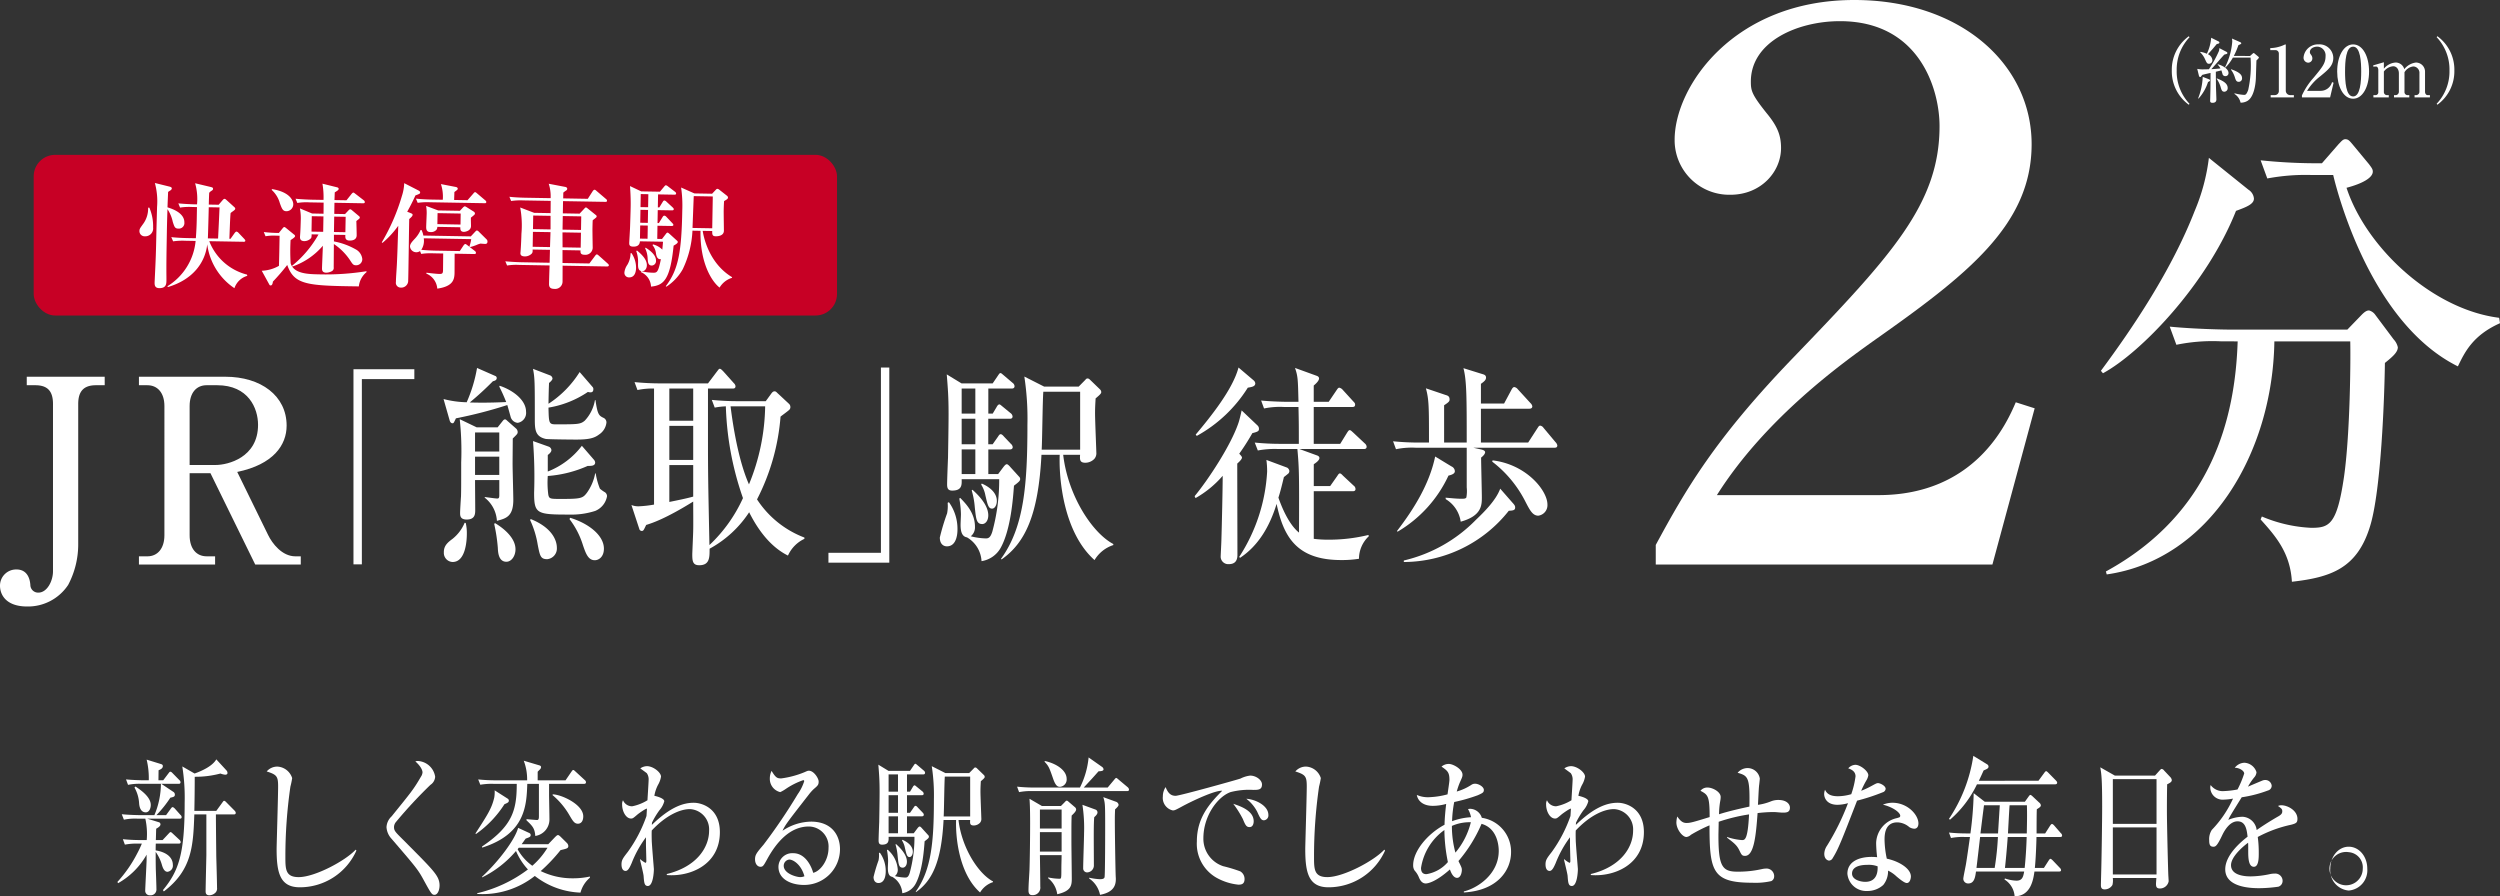 <svg id="レイヤー_1" data-name="レイヤー 1" xmlns="http://www.w3.org/2000/svg" viewBox="0 0 423.442 151.813"><rect x="0" y="0" width="423.442" height="151.813" fill="#333333" stroke="none"/><defs><style>.cls-1{fill:#fff;}.cls-2{fill:#c70025;}</style></defs><path class="cls-1" d="M30.448,138.665h-5.5l1.955.6a.365.365,0,0,1,.277.375c0,.325-.51.6-.723.725-.021.3-.043,1.65-.064,1.924h1.148l.957-1.024c.212-.225.3-.326.382-.326.106,0,.17.05.383.25l1.126,1.05a.554.554,0,0,1,.213.4c0,.224-.192.25-.34.25H26.388c-.021.4-.021.7-.021,1.149,1.488.225,2.912.975,2.912,2.475a1.041,1.041,0,0,1-.914,1.149c-.574,0-.829-.8-.914-1.075a7.257,7.257,0,0,0-1.084-2.3c0,1,0,1.749.021,2.9.021.525.107,2.9.107,3.375a.98.98,0,0,1-1.085,1.074.749.749,0,0,1-.811-.681.8.8,0,0,1,0-.169c0-.375.233-4.749.233-5.1v-.924a12.658,12.658,0,0,1-4.824,4.824l-.128-.2a22.152,22.152,0,0,0,3.38-4.874,16.461,16.461,0,0,0,.765-1.624h-.574a10.556,10.556,0,0,0-2.3.174l-.34-.924a29.533,29.533,0,0,0,3.018.149H24.85a12.022,12.022,0,0,0-.234-3.624H23.285a9.151,9.151,0,0,0-2.3.175l-.361-.925c1.3.125,2.806.15,3.039.15H26.15a13.762,13.762,0,0,0,1.106-5.3h-3.27a9.151,9.151,0,0,0-2.3.174l-.34-.924c1.275.125,2.784.15,3.018.15H25.2a13.563,13.563,0,0,0-.362-3.5l2.424.749c.17.051.319.125.319.351,0,.4-.426.574-.723.7,0,.275-.022,1.45-.022,1.7h.808l.872-1.15c.212-.275.234-.3.34-.3.085,0,.17.025.382.25l1.127,1.15a.526.526,0,0,1,.213.374c0,.25-.192.276-.319.276H27.323l2.02,1.349a.533.533,0,0,1,.276.475c0,.35-.213.4-.765.525a19.251,19.251,0,0,1-2.359,2.949h1.636l.765-1.049c.213-.276.234-.3.34-.3.149,0,.362.224.383.25l.935,1.05a.518.518,0,0,1,.213.375C30.767,138.641,30.6,138.665,30.448,138.665Zm-5.76-1.074c-.978,0-1.105-1.175-1.127-1.55a6.043,6.043,0,0,0-.786-2.649l.17-.175c1.233.8,2.593,1.9,2.593,3.124,0,.55-.255,1.25-.85,1.25Zm14.921.349h-3.04c0,.975.022,3.45.064,7.173.022.75.128,4.424.128,5.249a1.012,1.012,0,0,1-.213.775,1.5,1.5,0,0,1-1.084.5c-.595,0-.637-.4-.637-.675,0-.725.127-5.948.127-6.149V137.94h-2.04c-.192,5.224-.34,9.4-5.165,13.047l-.149-.224c2.678-3.25,3.677-6.124,3.677-14.772a33.936,33.936,0,0,0-.4-6.174l2.083,1.2c1.254-.45,3.019-1.249,3.677-2.4l1.722,1.875a.63.63,0,0,1,.17.45c0,.1-.064.275-.382.275a2.849,2.849,0,0,1-.808-.2,16.306,16.306,0,0,1-4.357.55c0,1.749-.022,3.849-.064,5.774h3.719l1-1.375c.213-.3.234-.325.34-.325.128,0,.319.2.383.275l1.36,1.374a.645.645,0,0,1,.213.375C39.928,137.94,39.715,137.94,39.609,137.94Z" transform="translate(0)"/><path class="cls-1" d="M50.784,150.287c-3.4,0-3.932-2.524-3.932-6.5,0-.725.254-8.9.254-10.572,0-1.725-.212-2-1.934-2.55A2.369,2.369,0,0,1,47,129.843a2.782,2.782,0,0,1,2.487,1.949,13.742,13.742,0,0,1-.3,1.449,82.7,82.7,0,0,0-.85,11.848c0,2.124,0,3.474,2.253,3.474,2.742,0,7.929-2.775,9.65-4.649l.128.149A10.483,10.483,0,0,1,50.784,150.287Z" transform="translate(0)"/><path class="cls-1" d="M73.586,151.563c-.468,0-.616-.3-2-2.826-.829-1.5-1.381-2.149-5.25-6.648a3.2,3.2,0,0,1-.872-1.974,2.652,2.652,0,0,1,.85-1.825c3.4-4.2,3.742-4.6,4.975-6.723a1.519,1.519,0,0,0,.276-.75c0-.174-.107-.875-1.212-1.849a1.072,1.072,0,0,1,.4-.075,3.136,3.136,0,0,1,2.954,2.674,1.769,1.769,0,0,1-.807,1.374,78.519,78.519,0,0,0-5.824,6.274,1.4,1.4,0,0,0-.34.849c0,.651.212.851,1.572,2.2,3.8,3.824,5.25,5.248,5.825,6.373a2.87,2.87,0,0,1,.319,1.3C74.458,150.737,74.139,151.563,73.586,151.563Z" transform="translate(0)"/><path class="cls-1" d="M86.016,135.291a.4.4,0,0,1,.17.3c0,.3-.17.375-.744.625a17.922,17.922,0,0,1-4.825,5.049l-.085-.1c2.04-3.149,2.763-4.249,3.188-6.1a5.809,5.809,0,0,0,.064-1.2Zm6.844,7.7,1.148-1.2c.234-.225.361-.35.51-.35.128,0,.318.175.425.276l1.063,1.05a.811.811,0,0,1,.255.524c0,.4-.255.45-1.318.7a28.254,28.254,0,0,1-3.359,3.549,12.243,12.243,0,0,0,5.463,1.225,13.5,13.5,0,0,0,2.87-.3v.2a4.939,4.939,0,0,0-1.594,2.525,13.377,13.377,0,0,1-7.738-2.825,14.3,14.3,0,0,1-9.756,3.049v-.125a22.928,22.928,0,0,0,8.588-4.024,10.929,10.929,0,0,1-2.02-3.124,17.853,17.853,0,0,1-5.739,4.473v-.125c2.827-2.624,5.548-6.248,6.1-8.272l1.785.825c.191.074.34.175.34.4,0,.326-.255.375-.85.6-.319.45-.447.625-.68.95Zm-3.55-10.222c-.127,3.624-.3,8.472-7.652,10.8v-.2c5.165-3.474,5.867-6.174,5.867-10.6H83.656a10.8,10.8,0,0,0-2.3.15l-.361-.9c1.02.1,2.019.15,3.039.15h5.25a8.853,8.853,0,0,0-.574-3.324l2.593.774c.192.05.34.125.34.325a.6.6,0,0,1-.212.4c-.128.125-.276.275-.362.375v1.45h4.719l.957-1.4c.148-.2.212-.351.361-.351.106,0,.213.125.383.275l1.551,1.425a.5.5,0,0,1,.213.374c0,.25-.213.276-.319.276H93v1.974c0,.275.063,3.374.063,4.025a2.814,2.814,0,0,1-2.4,2.824c-.085-1.3-.488-1.7-1.487-2.65v-.2c.149.026,1.7.15,1.785.15.3,0,.319-.3.319-.675v-5.448Zm-1.445,10.822c-.043.05-.128.175-.192.25a8.431,8.431,0,0,0,2.488,2.8,13.031,13.031,0,0,0,2.571-3.05Zm5.76-9.048c1.445.025,5.165,1.7,5.165,3.725,0,.874-.425,1.249-.893,1.249-.616,0-.871-.45-1.53-1.575a12.761,12.761,0,0,0-2.784-3.274Z" transform="translate(0)"/><path class="cls-1" d="M112.94,148.213v-.175c5.059-1.225,7.164-4.5,7.164-7.349a3.439,3.439,0,0,0-3.219-3.646h-.034c-1.573,0-3.975.975-6.461,3.624-.022.324-.022.874,0,1.7.021.775.361,4.749.361,4.824,0,.5-.127,2.875-1.021,2.875-.595,0-.637-.576-.722-1.725-.043-.45-.531-2.374-.616-2.775l.063-.025a4.135,4.135,0,0,0,.872.6c.106,0,.149-.151.149-.3,0-.45-.064-2.425-.064-2.825v-1.2a18.5,18.5,0,0,0-2.423,4.374c-.256.576-.574,1.325-1.021,1.325-.637,0-.7-.775-.7-1.1,0-.75.234-1.05,1.084-2.149a23.5,23.5,0,0,0,3.146-6.049c.021-.175.064-1.074.085-1.249-.213-.05-1.467.875-1.531.925-.786.674-.871.75-1.169.75-.85,0-1.509-1.2-1.509-2.375a1.323,1.323,0,0,1,.149-.725,1.661,1.661,0,0,0,1.552,1.024,7.852,7.852,0,0,0,2.593-1.024c.021-.525.191-3.024.191-3.374a1.846,1.846,0,0,0-.3-1.2c-.107-.1-.745-.55-1.106-.824a2.064,2.064,0,0,1,1.127-.375c1.042,0,2.38,1.049,2.38,1.774a4.054,4.054,0,0,1-.51,1.4,6.111,6.111,0,0,0-.616,1.85c.042,0,1.679.35,1.679.925a3.731,3.731,0,0,1-.807,1.5,13.171,13.171,0,0,0-1.276,2.124c0,.1-.021.25-.021.375,3.146-3.049,5.335-3.749,7.1-3.749,1.339,0,4.421.9,4.421,4.973C121.931,146.488,116.873,148.538,112.94,148.213Z" transform="translate(0)"/><path class="cls-1" d="M136.146,149.888c-2,0-4.294-.875-4.294-3.075a2.34,2.34,0,0,1,2.373-2.306h0l.134.006c1.934,0,3,1.974,3.38,3.324,1.254-.3,2.593-2.15,2.593-4.2A3.382,3.382,0,0,0,137.225,140c-.075-.006-.15-.009-.225-.01-3.146,0-5.442,2.574-7.079,5.573-.552,1-.68,1.25-1.1,1.25-.531,0-.935-.5-.935-1.275,0-.749.276-1.1,1.445-2.474a94.886,94.886,0,0,0,5.8-8.573,7.838,7.838,0,0,0,1.084-2.175.16.16,0,0,0-.145-.174h-.025a12.579,12.579,0,0,0-2.976,1.5,6.087,6.087,0,0,1-.914.524,2.3,2.3,0,0,1-1.764-2.3,2.873,2.873,0,0,1,.3-1.3c.744,1.275,1.041,1.275,1.658,1.275a15.451,15.451,0,0,0,3.91-1.05c.511-.225.575-.25.745-.25.85,0,1.657,1.3,1.657,1.825,0,.574-.148.7-.85,1.3a7.955,7.955,0,0,0-.786.875c-3.592,4.624-4,5.124-4.485,6.174a8.864,8.864,0,0,1,4.825-1.55c3.656,0,4.91,2.475,4.91,4.648a6.062,6.062,0,0,1-6.049,6.075h-.08Zm-2.445-4.3a1.055,1.055,0,0,0-.956,1.05c0,1.349,2.189,1.924,2.784,1.924a1.68,1.68,0,0,0,.722-.15c-.573-2.074-1.976-2.823-2.551-2.823Z" transform="translate(0)"/><path class="cls-1" d="M149.021,144.414a5.325,5.325,0,0,1,1,3.174c0,.25,0,1.975-1.233,1.975-.383,0-.829-.25-.829-1.025a25.057,25.057,0,0,1,.85-2.824,4.535,4.535,0,0,0,.064-1.225Zm5.739-3.274.637-.85c.106-.125.234-.3.383-.3.085,0,.234.125.425.35l1,1.1a.37.37,0,0,1,.128.276c0,.2-.128.324-.723.774-.107,1.425-.361,5.1-1.552,7.248a3.1,3.1,0,0,1-2.232,1.55,3.41,3.41,0,0,0-1.7-2.774c-.638-.1-.744-.8-.744-1.475,0-.2.042-1.05.042-1.225a11.286,11.286,0,0,0-.191-1.824l.106-.075a4.835,4.835,0,0,1,1.722,3.374,1.323,1.323,0,0,1-.489,1.1,7.967,7.967,0,0,0,1.764.25c.3,0,.532-.1.744-.775a22.7,22.7,0,0,0,.808-6.124h-4.379c.022.651.043,1.325-1.1,1.325-.51,0-.595-.3-.595-.725,0-.5.085-2.674.106-3.124,0-.225.064-3.4.064-5.049,0-2.074-.085-3.049-.212-4.648l1.721,1.049h3.635l.6-.875c.17-.25.213-.325.319-.325.085,0,.128.05.425.3l1,.851a.5.5,0,0,1,.212.374c0,.225-.17.275-.318.275h-2.742v2.924h.51l.446-.749c.106-.2.213-.325.34-.325.085,0,.234.15.425.3l.851.7a.558.558,0,0,1,.254.4c0,.25-.19.275-.339.275h-2.487v2.974h.51l.595-.85c.106-.149.191-.324.34-.324.128,0,.255.124.382.275l.809.849a.58.58,0,0,1,.212.375c0,.225-.191.276-.319.276h-2.529v2.874Zm-4.252-9.973v2.924H152.1v-2.924Zm0,3.524v2.974H152.1v-2.974Zm1.595,6.449v-2.874h-1.595v2.874Zm-.34,1.824c1.466,1.3,1.849,2.3,1.849,2.974,0,.7-.383,1.025-.7,1.025-.68,0-.722-.574-.871-1.949a9.476,9.476,0,0,0-.362-1.975Zm1.084-.725c.361.151,1.764.8,1.764,2.025,0,.474-.234.9-.553.9-.446,0-.531-.476-.787-1.55a3.53,3.53,0,0,0-.488-1.25Zm9.5-3.349c.552,4.749,3.38,9.1,5.845,10.4v.124a3.973,3.973,0,0,0-2.189,1.75c-3.677-3.274-4.167-9.647-4.06-12.272h-2.126c-.361,7.048-1.913,10.273-4.654,12.2l-.064-.075c2.7-3.7,3.082-8.673,3.082-15.646a32.292,32.292,0,0,0-.362-5.6l2.317,1.174h4.017l.765-.775c.107-.125.149-.175.277-.175.149,0,.234.1.34.2l1.084,1.05a.474.474,0,0,1,.17.325c0,.15-.063.249-.659.749-.021.451-.064.951-.064,1.775,0,.725.149,4.3.149,4.524a.985.985,0,0,1-.234.75,1.472,1.472,0,0,1-1.041.449c-.659,0-.659-.349-.616-.924Zm1.977-.6v-6.748H160.03c-.085.949-.128,5.674-.192,6.748Z" transform="translate(0)"/><path class="cls-1" d="M190.909,133.991h-16a10.557,10.557,0,0,0-2.3.175l-.34-.925a28.7,28.7,0,0,0,3.018.151h7.631a14.355,14.355,0,0,0,1.467-5.1l2.274,1.6a.563.563,0,0,1,.255.4c0,.3-.4.325-.85.351-1.148,1.3-1.275,1.423-2.508,2.749h4.059l1.106-1.326c.191-.224.255-.3.34-.3s.233.125.4.275l1.551,1.3a.6.6,0,0,1,.213.4C191.228,133.967,191.037,133.991,190.909,133.991Zm-9.395,4.15c-.042,1.074-.042,1.424-.042,4.348,0,1,.063,5.474.063,6.373,0,1.175-.17,2.076-2.465,2.6a4.1,4.1,0,0,0-1.552-2.725l.022-.125a9.263,9.263,0,0,0,1.891.226c.319,0,.34,0,.34-1.625,0-.824.021-.975.042-2.374h-3.676c.021,1.274.063,4.324.063,5.323a1.269,1.269,0,0,1-1.072,1.439,1.255,1.255,0,0,1-.267.011c-.213,0-.659,0-.659-.775,0-1,.128-2.549.17-3.549.064-2.05.107-5.474.107-7.823,0-2.749-.064-3.549-.107-4.174l2.1,1.225H179.7l.595-.6c.212-.226.276-.3.382-.3s.149.025.425.275l.935.8a.554.554,0,0,1,.234.4c0,.3-.292.6-.76,1.05Zm-1.7-1.026h-3.676v3.225h3.676Zm0,3.824h-3.676v3.3h3.676Zm-.233-7.672c-.34,0-.723,0-1.19-1.326-.681-1.973-.765-2.173-1.467-2.923l.042-.125c2.041.45,3.7,1.625,3.7,3.024a1.241,1.241,0,0,1-1.086,1.35Zm5.76,5.148c-.085.65-.085,2.625-.085,3.4s.021,4.474.021,4.849a1.184,1.184,0,0,1-1.126,1.1.665.665,0,0,1-.685-.644.625.625,0,0,1,0-.106c0-.95.149-5.048.149-5.9a26.221,26.221,0,0,0-.277-4.8l2.189.8a.511.511,0,0,1,.362.5c0,.277-.294.576-.554.8Zm3.529-1.324c-.022.524-.043.974-.043,1.7,0,2.9.106,8.273.128,9.023.021.8.042.9.042,1.049,0,.976-.255,2.25-2.678,2.7a4.382,4.382,0,0,0-1.849-2.775l.021-.125a10.089,10.089,0,0,0,1.764.25c.276,0,.744,0,.829-.325.106-.4.106-8.073.106-8.673,0-3.824-.021-3.924-.318-4.9l2.125.775a.642.642,0,0,1,.468.524c0,.152-.129.352-.6.777Z" transform="translate(0)"/><path class="cls-1" d="M212.244,133.791a12.557,12.557,0,0,0-3.827.375c-2.21.8-4.591,4.074-4.591,7.8a4.888,4.888,0,0,0,3.359,4.748,25.306,25.306,0,0,1,2.89.875,1.487,1.487,0,0,1,.723,1.3c0,.95-.659.95-1.063.95a9.523,9.523,0,0,1-3.741-1.2,6.615,6.615,0,0,1-3.273-6.123c0-3.85,1.956-6.249,4.294-8.574-1.148-.125-5.059,1.7-6.887,2.7-1.063.575-1.19.625-1.488.625a2.171,2.171,0,0,1-1.679-2.374,2.819,2.819,0,0,1,.467-1.576c.447,1.125.957,1.475,1.7,1.475.68,0,10.521-2.749,10.989-2.924a4.82,4.82,0,0,1,1.636-.5c1,0,2,.75,2,1.5C213.753,133.791,213.094,133.791,212.244,133.791Zm-.6,6.3c-.552,0-.722-.375-1.126-1.35a16.545,16.545,0,0,0-1.637-2.6c1.254.424,3.465,1.174,3.465,2.974,0,.425-.166.975-.7.975Zm2.445-1.15c-.468,0-.659-.375-1.148-1.45a6.544,6.544,0,0,0-1.849-2.2c1.572.1,3.741,1.175,3.741,2.725a.828.828,0,0,1-.722.922h-.018Z" transform="translate(0)"/><path class="cls-1" d="M225.013,150.287c-3.4,0-3.933-2.524-3.933-6.5,0-.725.255-8.9.255-10.572,0-1.725-.213-2-1.935-2.55a2.376,2.376,0,0,1,1.829-.824,2.782,2.782,0,0,1,2.487,1.949,13.742,13.742,0,0,1-.3,1.449,82.7,82.7,0,0,0-.85,11.848c0,2.124,0,3.474,2.253,3.474,2.742,0,7.928-2.775,9.65-4.649l.128.149A10.485,10.485,0,0,1,225.013,150.287Z" transform="translate(0)"/><path class="cls-1" d="M247.942,151.162v-.175c2.295-.549,5.91-2.9,5.91-6.873,0-.875-.235-3.824-2.913-4.574a24.39,24.39,0,0,1-3.911,6.3c.51,1.049.575,1.149.575,1.524,0,.35-.171,1.325-.809,1.325-.68,0-1.063-1-1.211-1.425-2.359,2.1-3.72,2.375-4.1,2.375-.7,0-1.02-.7-1.19-1.125a3.729,3.729,0,0,0-.68-1.05,1.54,1.54,0,0,1-.256-.925c0-2.324,2.339-5.248,5.315-6.848.021-1.15.148-2.424.276-3.524a8.5,8.5,0,0,1-2.253.325c-1.786,0-2.572-.95-2.72-1.849a4.634,4.634,0,0,0,2.274.374,13.369,13.369,0,0,0,2.933-.475c.043-.4.319-2.1.319-2.449,0-1.3-.341-1.55-1.34-2.249a1.873,1.873,0,0,1,1.255-.45c.7,0,2.3.875,2.3,1.824,0,.325-.063.45-.488,1.4a12.546,12.546,0,0,0-.49,1.45,9.037,9.037,0,0,0,2.466-1.125,1.087,1.087,0,0,1,.638-.2c.616,0,1.488.526,1.488,1.05,0,.425-.191.525-1.02.9a29.088,29.088,0,0,1-4,1.15,20.032,20.032,0,0,0-.362,3.249,10.883,10.883,0,0,1,3.209-.675,4.307,4.307,0,0,0-.509-1.374,1.516,1.516,0,0,1,.424-.051,2.14,2.14,0,0,1,1.913,1.526,5.794,5.794,0,0,1,4.954,5.823C255.935,147.413,253.639,150.837,247.942,151.162Zm-3.3-10.572a9.667,9.667,0,0,0-3.953,6.423c0,.75.34,1.05.914,1.05a6.084,6.084,0,0,0,3.635-2.049,28.007,28.007,0,0,1-.591-5.424Zm4.145-1.325a7.5,7.5,0,0,0-2.869.625,17.068,17.068,0,0,0,.595,4.524,12.677,12.677,0,0,0,2.615-5.149Z" transform="translate(0)"/><path class="cls-1" d="M269.447,148.213v-.175c5.059-1.225,7.163-4.5,7.163-7.349a3.438,3.438,0,0,0-3.217-3.646h-.035c-1.573,0-3.975.975-6.462,3.624-.021.324-.021.874,0,1.7.022.775.362,4.749.362,4.824,0,.5-.128,2.875-1.021,2.875-.594,0-.637-.576-.722-1.725-.042-.45-.532-2.374-.617-2.775l.064-.025a4.135,4.135,0,0,0,.872.6c.105,0,.148-.151.148-.3,0-.45-.063-2.425-.063-2.825v-1.2a18.577,18.577,0,0,0-2.424,4.374c-.255.576-.573,1.325-1.019,1.325-.638,0-.7-.775-.7-1.1,0-.75.235-1.05,1.084-2.149a23.5,23.5,0,0,0,3.14-6.049c.02-.175.063-1.074.085-1.249-.213-.05-1.467.875-1.53.925-.788.674-.872.75-1.169.75-.851,0-1.51-1.2-1.51-2.375a1.313,1.313,0,0,1,.149-.725,1.664,1.664,0,0,0,1.551,1.024,7.844,7.844,0,0,0,2.594-1.024c.021-.525.191-3.024.191-3.374a1.846,1.846,0,0,0-.3-1.2c-.106-.1-.744-.55-1.1-.824a2.064,2.064,0,0,1,1.127-.375c1.041,0,2.381,1.049,2.381,1.774a4.056,4.056,0,0,1-.511,1.4,6.111,6.111,0,0,0-.616,1.85c.042,0,1.678.35,1.678.925a3.719,3.719,0,0,1-.807,1.5,13.171,13.171,0,0,0-1.276,2.124c0,.1-.02.25-.02.375,3.145-3.049,5.335-3.749,7.1-3.749,1.339,0,4.421.9,4.421,4.973C278.438,146.488,273.379,148.538,269.447,148.213Z" transform="translate(0)"/><path class="cls-1" d="M301.9,137.641c-.211,0-1.19-.1-1.4-.1a23.294,23.294,0,0,0-2.806.176c-.276,3.8-.6,7.248-2.126,7.248-.509,0-.594-.175-.956-.925-.425-.875-.872-1.225-2.083-2.149v-.125a10.239,10.239,0,0,0,2.508.524c.489,0,1,0,1.212-4.349a29.527,29.527,0,0,0-5.144,1.25c0,.375-.042,2-.042,2.349,0,5.174.637,6.1,3.188,6.1a18.184,18.184,0,0,0,4.23-.45,3.484,3.484,0,0,1,.594-.075,1.3,1.3,0,0,1,1.423,1.164,1.329,1.329,0,0,1,0,.236.854.854,0,0,1-.489.724,12.068,12.068,0,0,1-3.21.276c-6.759,0-7.248-1.925-7.248-9.723a26.037,26.037,0,0,0-3.146,1.6,1.345,1.345,0,0,1-.765.375c-.68,0-1.7-1.326-1.7-2.45a4.5,4.5,0,0,1,.149-1.025c.531.775.935,1.1,1.572,1.1.616,0,1.084-.125,3.911-1,0-3.6-.3-3.775-1.551-4.45a1.456,1.456,0,0,1,1.233-.549c.786,0,2.188.7,2.188,1.6a3.45,3.45,0,0,1-.063.625,13.146,13.146,0,0,0-.212,2.3c1.764-.574,4.23-1.1,5.144-1.3.085-4.923-.192-5.223-2-5.723a2.2,2.2,0,0,1,1.743-.8,2.1,2.1,0,0,1,2.018,1.774c0,.074-.085.874-.105,1.05-.086.524-.171,2.924-.213,3.4a9.081,9.081,0,0,0,2.231-.6,3.352,3.352,0,0,1,1.212-.225c1.467,0,1.977.75,1.977,1.3C303.173,137.641,302.514,137.641,301.9,137.641Z" transform="translate(0)"/><path class="cls-1" d="M318.9,134.191a34.169,34.169,0,0,1-4.357,1.425c-2.657,6.873-3.188,8.223-4.124,9.723a.745.745,0,0,1-.6.425c-.276,0-.829-.276-.829-1.151a2.573,2.573,0,0,1,.468-1.374,41.186,41.186,0,0,0,3.55-7.2,6.663,6.663,0,0,1-1.785.274c-1.871,0-2.254-1.249-2.254-1.824a2.191,2.191,0,0,1,.149-.724c.34.75.978,1.1,2.21,1.1a8.284,8.284,0,0,0,2.233-.349,14.568,14.568,0,0,0,.722-3.025c0-.925-.872-1.224-1.233-1.349a1.659,1.659,0,0,1,1.212-.6c.807,0,2.189,1.05,2.189,1.775a2.433,2.433,0,0,1-.383.95,17.95,17.95,0,0,0-.829,1.674,13.044,13.044,0,0,0,1.531-.7c.978-.524,1.083-.6,1.339-.6.3,0,1.276.424,1.276.974A.673.673,0,0,1,318.9,134.191Zm5.335,6.174a1.735,1.735,0,0,1-.849-.275,3.219,3.219,0,0,0-2.02-.8c-2.041,0-2.168,1.949-2.168,2.924a16.338,16.338,0,0,0,.382,3.224c2.02.425,4.081,1.65,4.081,3.025,0,.25-.127,1.1-.7,1.1-.4,0-1.275-.725-1.722-1.1a5.524,5.524,0,0,0-1.445-1,3.719,3.719,0,0,1-.808,2.425,3.963,3.963,0,0,1-2.7,1.024,3.207,3.207,0,0,1-3.38-2.924c0-2,1.87-2.849,4.124-2.849.382,0,.638.025.914.049a23.082,23.082,0,0,1-.17-2.349,4.452,4.452,0,0,1,3.422-4.249,3.7,3.7,0,0,0,.553-.175.325.325,0,0,0,.106-.25c0-.5-1.126-1.425-2.933-1.874a4.339,4.339,0,0,1,1.594-.325c2.614,0,4.421,2.074,4.421,3.5,0,.5-.216.9-.706.9Zm-7.97,6.123c-.4,0-2.573,0-2.573,1.475,0,1.05,1.446,1.4,2.233,1.4,2.146,0,2.125-2,2.1-2.624a4.272,4.272,0,0,0-1.764-.251Z" transform="translate(0)"/><path class="cls-1" d="M345.268,132.242l.957-1.3c.106-.15.233-.325.339-.325.128,0,.3.2.383.275l1.276,1.3c.106.125.212.226.212.375,0,.226-.191.276-.34.276H334.853a18.5,18.5,0,0,1-4.57,6l-.17-.15a25.945,25.945,0,0,0,4.123-10.672l2.36,1.45a.469.469,0,0,1,.213.349c0,.3-.17.4-.83.675-.424.95-.595,1.3-.807,1.75Zm-2.295,3.549.679-.95c.085-.1.15-.2.255-.2.085,0,.235.125.32.2l1.169,1.1a.668.668,0,0,1,.276.451c0,.224-.149.349-.681.674-.042.6-.042,3.45-.042,4.1H346.4l.829-1.3c.191-.275.255-.3.339-.3.107,0,.277.15.383.275l1.106,1.274a.529.529,0,0,1,.212.4c0,.25-.212.25-.319.25h-4.017c-.022,1.224-.127,3.874-.277,5.248h1.531l.787-1.225c.148-.225.233-.324.318-.324.128,0,.319.2.4.274l1.191,1.25a.61.61,0,0,1,.212.375c0,.25-.212.25-.319.25h-4.187c-.192,1.325-.6,4.174-3.359,4.2a3.661,3.661,0,0,0-1.721-2.849l.085-.175a6.459,6.459,0,0,0,1.955.375c1.02,0,1.148-.725,1.3-1.55h-8.162c-.127.925-.277,2.025-1.3,2.025a.812.812,0,0,1-.849-.773v-.027c0-.275.383-2.05.446-2.449.107-.576.575-3.825.68-4.624h-.914a10.078,10.078,0,0,0-2.3.174l-.34-.924c1,.1,2.019.15,3.018.15h.616a58.825,58.825,0,0,0,.553-6.824l1.871,1.45Zm-7.589,5.974c-.085.75-.51,4.423-.616,5.248h3.082a46.68,46.68,0,0,0,.552-5.248Zm.659-5.374c-.191,1.474-.233,1.8-.6,4.774h2.976c.085-1.325.213-3.449.3-4.774Zm6.887,10.622c.149-1.3.3-3.574.34-5.248h-3.209c-.128,1.923-.362,4.324-.468,5.248Zm.361-5.848c.043-2.45.064-2.9.022-4.774h-2.934c-.064.674-.233,4.024-.276,4.774Z" transform="translate(0)"/><path class="cls-1" d="M365.009,131.367l.764-.849c.15-.151.235-.276.362-.276a.564.564,0,0,1,.4.25l1.084,1.15a.926.926,0,0,1,.233.475c0,.25-.148.425-.786.725-.021.774-.042,2.474-.042,4.549,0,2.2.191,9.772.234,10.7,0,.15.063,1.05.063,1.175a1.5,1.5,0,0,1-1.487,1.224c-.553,0-.659-.3-.659-.774,0-.2.042-.65.063-1h-7.375a3.366,3.366,0,0,1-.064,1.175,1.511,1.511,0,0,1-1.339.75c-.616,0-.616-.476-.616-.8,0-.176.021-.775.021-.976.106-3.648.192-9.822.192-12.3,0-4.7-.128-5.473-.32-6.6l2.466,1.4Zm-7.142.6v7.573h7.4v-7.573Zm0,8.173v7.973h7.4V140.14Z" transform="translate(0)"/><path class="cls-1" d="M388.065,139.69a21.391,21.391,0,0,0-5.653,2.075,19.537,19.537,0,0,1,.17,2.724c0,.8,0,2.324-.829,2.324-.936,0-.957-1.6-.957-2.674,0-.975,0-1.075-.021-1.4-.957.7-2.891,2.4-2.891,3.8,0,1.9,2.763,1.9,3.38,1.9a16.248,16.248,0,0,0,3.273-.4,4.285,4.285,0,0,1,.766-.075,1.238,1.238,0,0,1,1.315,1.156h0v.094a1.016,1.016,0,0,1-.723.975,24.42,24.42,0,0,1-3.23.25c-1.36,0-5.761-.1-5.761-3.2,0-2.449,2.721-4.7,3.783-5.523-.148-1.325-.381-2.6-1.7-2.6-1.275,0-2.146,1.425-2.571,2.3-.872,1.85-1.148,2-1.51,2-.553,0-.722-.3-.722-1.1a2.867,2.867,0,0,1,.446-1.75,18.781,18.781,0,0,0,3.593-5.3,10.119,10.119,0,0,1-1.6.175,2.084,2.084,0,0,1-2.247-1.909.752.752,0,0,0-.006-.116,1.623,1.623,0,0,1,.063-.449,2.53,2.53,0,0,0,2.254,1.024,14.524,14.524,0,0,0,2.3-.274,16.916,16.916,0,0,0,1.127-2.7c0-.45-.787-.975-1.595-.975a2.152,2.152,0,0,1,1.617-.85,2.266,2.266,0,0,1,2.061,1.6,1.484,1.484,0,0,1-.4.9,10.085,10.085,0,0,0-1.041,1.549c.808-.349,2.231-.949,2.423-1.024a1.181,1.181,0,0,1,.468-.1,1.072,1.072,0,0,1,1.126.975.831.831,0,0,1-.637.8,21.565,21.565,0,0,1-4.443,1.149c-.34.55-1.892,3.024-2.1,3.449-.065.125-.149.325-.17.375a6.654,6.654,0,0,1,2.38-.525,2.54,2.54,0,0,1,2.424,2.25c.531-.375,1.848-1.275,3.719-2.35.51-.3.617-.524.617-.825,0-.374-.128-.475-.723-.9a1.374,1.374,0,0,1,.553-.125c1.1,0,2.741.9,2.741,2.3C389.128,139.34,388.916,139.465,388.065,139.69Z" transform="translate(0)"/><path class="cls-1" d="M397.816,150.837a3.432,3.432,0,0,1-3.124-3.7c0-2.1,1.4-3.724,3.124-3.724,1.744,0,3.147,1.625,3.147,3.724a3.433,3.433,0,0,1-3.143,3.7h0Zm0-6.5a2.821,2.821,0,1,0,2.347,3.226h0a2.89,2.89,0,0,0,.034-.426,2.58,2.58,0,0,0-2.345-2.795h-.036Z" transform="translate(0)"/><path class="cls-1" d="M280.447,92.3c4.986-9.2,9.843-17.77,23.267-31.7,16.746-17.386,24.8-26.078,24.8-39.246,0-6.136-3.324-17.769-16.874-17.769-7.16,0-15.085,3.451-15.085,10.227,0,1.534.128,2.173,2.684,5.369,1.79,2.173,2.429,3.707,2.429,5.881,0,4.09-3.451,7.925-8.565,7.925a9.251,9.251,0,0,1-9.458-9.039v-.293C283.643,14.7,293.614,0,314.068,0c18.154,0,30.042,10.994,30.042,24.417,0,13.679-10.866,22.116-26.845,33.366-4.987,3.579-18.154,12.911-26.463,26.079h27.357c16.363,0,21.733-12.144,23.267-15.724l3.2,1.022-7.159,26.463h-57.02Z" transform="translate(0)"/><path class="cls-1" d="M380.846,32.139a1.963,1.963,0,0,1,.919,1.5c0,.914-1.2,1.413-3.038,2.077-4.945,12.466-16.1,24.017-22.532,27.506l-.353-.415c5.438-7.313,12.008-17.118,15.892-27.091a33.24,33.24,0,0,0,2.4-8.974Zm-4.591,25.678a30.28,30.28,0,0,0-7.628.582L367.5,55.324c4.238.416,9.253.5,10.03.5h20.06l2.331-2.41c.636-.665.988-.831,1.342-.831a1.879,1.879,0,0,1,1.059.748l3.108,4.154a2.868,2.868,0,0,1,.707,1.33c0,.831-.848,1.579-2.19,2.66-.071,5.65-.635,21.771-2.543,27.755-2.189,7.063-6.639,8.559-13.209,9.307-.282-4.9-2.753-7.728-5.3-10.554l.211-.5A24.185,24.185,0,0,0,391.44,89.4c3.039,0,4.38-.416,5.581-8.642,1.059-7.4,1.13-20.11,1.059-22.936H385.226c-.284,18.864-10.949,36.979-28.395,39.472l-.142-.5c18.082-9.89,21.9-26.177,22.321-38.974Zm15.4-28.171a35.03,35.03,0,0,0-7.628.582L382.9,27.153a92.55,92.55,0,0,0,10.382.5l2.826-3.241c.423-.415.706-.831,1.129-.831.5,0,.707.25,1.2.831l2.825,3.407c.424.582.636.831.636,1.246,0,1-1.625,2-4.451,2.743C400.765,41.945,412,52.416,423.3,53.828l.142.914c-4.663,2.078-6,4.987-7.134,7.313-14.551-7.23-20.272-28.835-21.119-32.409Z" transform="translate(0)"/><path class="cls-1" d="M17.736,65.249H16.255c-2.136,0-3.007,1.089-3.007,3.181V92.093a14.7,14.7,0,0,1-1.7,6.972,8.164,8.164,0,0,1-6.929,3.662C.915,102.727,0,100.635,0,99.2a2.736,2.736,0,0,1,2.724-2.746h.065c2.092,0,2.31,2.048,2.353,2.614a1.311,1.311,0,0,0,1.313,1.309h.038c1.482,0,2.484-1.961,2.484-3.617V68.43c0-2.266-1-3.181-3.007-3.181H4.532V63.811h13.2Z" transform="translate(0)"/><path class="cls-1" d="M38.176,63.811c6.013,0,10.372,3.224,10.372,8.28,0,3.311-2.267,6.58-8.367,7.844L45.41,90.611c.7,1.439,2.353,3.618,4.619,3.618h.915v1.394H43.231L35.648,80.152h-3.53v10.5c0,2.31,1.177,3.574,2.877,3.574h1.438V95.62h-12.9V94.229h1.438c1.7,0,2.877-1.308,2.877-3.574V68.778c0-2.309-1.221-3.529-2.877-3.529H23.533V63.811ZM32.118,78.758h4.4c2.091,0,7.19-1.264,7.19-6.8,0-2.833-1.656-6.711-6.929-6.711H34.995c-1.744,0-2.877,1.307-2.877,3.529Z" transform="translate(0)"/><path class="cls-1" d="M61.29,64.211V95.588H59.87V62.54H70.18v1.671Z" transform="translate(0)"/><path class="cls-1" d="M84.628,65.336C86.912,66.1,89.1,67.77,89.1,69.73a1.7,1.7,0,0,1-1.42,1.889,1.369,1.369,0,0,1-1.2-1.053c-.092-.327-.463-1.67-.556-1.962a75.419,75.419,0,0,1-8.7,2.252c-.371.8-.4.835-.587.835s-.37-.144-.463-.435l-1.049-3.668a16.962,16.962,0,0,0,3.92.545A24.451,24.451,0,0,0,80.8,62.322l3.056,1.344a.371.371,0,0,1,.278.363c0,.364-.34.472-.648.545a52.3,52.3,0,0,1-3.921,3.595c1.174.037,3.242.073,6.174-.072-.463-1.162-.771-1.816-1.173-2.615ZM78.886,88.579a7.647,7.647,0,0,1,.186,1.816c0,1.126-.186,4.793-2.408,4.793A1.537,1.537,0,0,1,75.177,93.6v-.088c0-1.126.71-1.671,1.482-2.251A6.8,6.8,0,0,0,78.7,88.542Zm6.267-17.287c.123-.145.216-.254.37-.254s.185.036.463.291l1.482,1.307a.914.914,0,0,1,.216.509c0,.327-.093.4-.833,1.126,0,.435-.031,3.558-.031,4.285,0,.98.123,5.229.123,6.1,0,2.833-1.235,3.16-2.778,3.56A5.381,5.381,0,0,0,82.1,84.294v-.109c.34.036,1.821.253,2.1.253.247,0,.37-.072.37-.544V81.315H80.461c0,.8.031,4.286.031,5.012,0,.691,0,1.671-1.451,1.671-1.111,0-1.111-.69-1.111-1.126s.123-2.4.154-2.8c.031-1.016.031-2.287.031-5.737A50.472,50.472,0,0,0,77.868,71l2.871,1.38h3.55Zm-.587,1.961H80.461v3.232h4.105Zm0,4.1H80.461V80.44h4.105Zm-.71,11.258c1.7,1.017,3.457,2.614,3.457,4.431,0,1.125-.679,2.106-1.543,2.106-1.358,0-1.42-1.671-1.451-2.361A28.63,28.63,0,0,0,83.7,88.72Zm6.05-.69c3.519,1.417,4.415,3.522,4.415,4.866a1.815,1.815,0,0,1-1.636,1.925c-1.143,0-1.235-.581-1.605-2.433a15.872,15.872,0,0,0-1.3-4.213Zm10.5-22.334a.5.5,0,0,1,.093.326c0,.437-.217.545-.525.545a2.268,2.268,0,0,1-.4-.072A16.718,16.718,0,0,1,92.9,69.041c.061,2.578.061,2.832,1.2,2.832,3.767,0,4.2,0,4.939-.617a6.709,6.709,0,0,0,1.729-3.486h.093c.34,2.433.586,2.615,1.3,2.978a.847.847,0,0,1,.556.835,2.763,2.763,0,0,1-1.235,2c-.8.617-1.7.872-3.889.872-.741,0-4.754-.037-5.155-.109-1.76-.4-1.853-1.526-1.853-3.341,0-6.247,0-6.973-.308-8.534l2.84,1.089a.647.647,0,0,1,.463.545c0,.291-.463.653-.587.762-.031.727-.061,1.562-.092,3.523a17.4,17.4,0,0,0,5.278-5.375Zm.185,12.274a.811.811,0,0,1,.216.473c0,.617-.741.581-1.265.581a20.22,20.22,0,0,1-6.761,1.707,15.515,15.515,0,0,0,.093,3.195c.154.691.339.691,2.222.691,3.3,0,3.612-.11,4.322-1.054a8.244,8.244,0,0,0,1.389-3.269h.093a11.612,11.612,0,0,0,.709,2.58,5,5,0,0,0,.865.617.821.821,0,0,1,.34.689,3.308,3.308,0,0,1-2.007,2.47,13.235,13.235,0,0,1-4.414.617c-5.494,0-5.927-.144-5.927-3.7a78.164,78.164,0,0,0-.185-8.752l2.655.944a.7.7,0,0,1,.463.581c0,.364-.433.69-.618.835v2.8a13.333,13.333,0,0,0,5.773-4.358ZM96.578,87.7c3.272,1.017,5.711,3.051,5.711,5.23,0,1.416-.895,1.96-1.544,1.96-1.142,0-1.543-1.2-2.006-2.542a14.022,14.022,0,0,0-2.284-4.43Z" transform="translate(0)"/><path class="cls-1" d="M133.464,94.1c-3.241-1.6-5.34-4.867-6.575-7.336a18.63,18.63,0,0,1-6.7,6.174c0,1.453.032,2.8-1.759,2.8-1.08,0-1.173-.69-1.173-1.816,0-.363.155-3.522.155-4.1.03-.69,0-4.1,0-4.866-4.693,2.906-6.915,3.632-7.965,3.958-.432.908-.463,1.018-.771,1.018a.455.455,0,0,1-.4-.363l-1.327-4.032a3.107,3.107,0,0,0,1.3.218,19.378,19.378,0,0,0,2.531-.29V65.809a12.326,12.326,0,0,0-2.809.254l-.494-1.344c1.451.145,2.932.218,4.383.218h8.057l1.512-2c.34-.435.34-.471.494-.471.185,0,.4.254.587.435l1.79,2a.81.81,0,0,1,.278.508c0,.4-.309.4-.463.4h-4.2v7.88c0,6.828.031,7.99.247,18.63a25.2,25.2,0,0,0,5.679-7.953,51.568,51.568,0,0,1-2.9-15.543,12.288,12.288,0,0,0-1.883.218l-.494-1.308c1.451.146,2.933.218,4.383.218H129.7l.9-1.234c.185-.255.34-.436.587-.436.185,0,.278.073.525.326l1.914,1.78a.733.733,0,0,1,.246.545.627.627,0,0,1-.216.508c-.37.327-1.049.8-1.451,1.126a36.779,36.779,0,0,1-3.982,14.018,16.587,16.587,0,0,0,8.026,6.464v.219A5.718,5.718,0,0,0,133.464,94.1ZM117.413,65.81h-4.044v5.447h4.044Zm0,6.319h-4.044V77.9h4.044Zm0,6.645h-4.044V85.02c1.235-.254,2.9-.582,4.044-.908Zm6.976-9.95h-.648c.185,1.526,1.08,8.643,3.117,13.219a35.988,35.988,0,0,0,2.742-13.22Z" transform="translate(0)"/><path class="cls-1" d="M140.318,95.3V93.63h8.89V62.25h1.42V95.3Z" transform="translate(0)"/><path class="cls-1" d="M160.723,85.056a7.733,7.733,0,0,1,1.451,4.612c0,.363,0,2.869-1.79,2.869-.556,0-1.2-.363-1.2-1.489a36.143,36.143,0,0,1,1.235-4.1,6.592,6.592,0,0,0,.092-1.779Zm8.335-4.757.926-1.236c.154-.18.339-.435.556-.435.123,0,.339.182.617.509l1.451,1.6a.53.53,0,0,1,.185.4c0,.291-.185.472-1.049,1.126-.155,2.07-.525,7.408-2.254,10.531a4.516,4.516,0,0,1-3.241,2.252,4.957,4.957,0,0,0-2.47-4.031c-.925-.146-1.08-1.162-1.08-2.143,0-.29.062-1.525.062-1.779a16.286,16.286,0,0,0-.278-2.652l.154-.108c.957.981,2.5,2.542,2.5,4.9a1.922,1.922,0,0,1-.71,1.6,11.431,11.431,0,0,0,2.562.363c.432,0,.771-.145,1.08-1.126a33.115,33.115,0,0,0,1.173-8.9h-6.359c.031.944.062,1.925-1.6,1.925-.741,0-.864-.436-.864-1.053,0-.727.123-3.886.154-4.54,0-.326.093-4.939.093-7.335,0-3.015-.124-4.431-.309-6.755l2.5,1.525h5.278L169,63.666c.247-.363.309-.472.463-.472.124,0,.186.073.618.436l1.45,1.234a.729.729,0,0,1,.309.545c0,.327-.247.4-.463.4H167.4v4.249h.741l.648-1.09c.155-.29.309-.472.494-.472.123,0,.339.218.617.436l1.235,1.016a.819.819,0,0,1,.371.581c0,.364-.278.4-.5.4H167.39v4.322h.741L169,74.016c.154-.218.278-.472.494-.472.185,0,.37.182.556.4l1.173,1.235a.84.84,0,0,1,.308.545c0,.327-.277.4-.463.4H167.4V80.3Zm-6.174-14.49v4.249H165.2V65.809Zm0,5.12v4.322H165.2V70.929ZM165.2,80.3V76.122h-2.315V80.3Zm-.493,2.651c2.129,1.888,2.685,3.341,2.685,4.321,0,1.017-.556,1.49-1.019,1.49-.988,0-1.049-.836-1.266-2.833a13.845,13.845,0,0,0-.524-2.869ZM166.28,81.9c.525.218,2.562,1.163,2.562,2.942,0,.69-.34,1.308-.8,1.308-.648,0-.771-.69-1.142-2.252a5.113,5.113,0,0,0-.71-1.816Zm13.8-4.866c.8,6.9,4.908,13.219,8.489,15.108v.181a5.768,5.768,0,0,0-3.18,2.542c-5.34-4.757-6.05-14.017-5.9-17.831H176.4c-.525,10.241-2.779,14.926-6.76,17.723l-.093-.109c3.92-5.375,4.476-12.6,4.476-22.734a47.017,47.017,0,0,0-.525-8.135l3.365,1.707H182.7l1.111-1.126c.154-.182.216-.254.4-.254.216,0,.34.145.494.291l1.575,1.524a.689.689,0,0,1,.246.473c0,.217-.092.363-.956,1.089-.031.654-.093,1.38-.093,2.579,0,1.052.216,6.246.216,6.573a1.437,1.437,0,0,1-.34,1.09,2.138,2.138,0,0,1-1.512.653c-.957,0-.957-.509-.9-1.344Zm2.871-.871V66.354h-6.236c-.123,1.379-.185,8.243-.277,9.805Z" transform="translate(0)"/><path class="cls-1" d="M212.122,73.362a39.772,39.772,0,0,1-2.223,3.487c.278.291.463.508.463.653,0,.327-.679.908-.8,1.018,0,2.468.03,13.254.03,15.47,0,1.089-.524,1.562-1.45,1.562a1.283,1.283,0,0,1-1.386-1.173,1.014,1.014,0,0,1,0-.135c0-.218.124-2.47.124-2.941.062-1.961.216-8.462.216-10.714a17.386,17.386,0,0,1-4.6,3.777l-.155-.327c2.285-2.76,6.174-8.643,7.44-12.456.154-.436.4-1.489.524-2.07l2.717,2.578a.759.759,0,0,1,.216.545C213.233,72.963,213.171,73.108,212.122,73.362Zm-.772-7.7a23.656,23.656,0,0,1-8.643,8.171l-.186-.219c2.686-3.2,6.3-7.735,7.255-11.366l2.562,2.179a.761.761,0,0,1,.278.508c0,.547-.649.62-1.266.729Zm18.83,28.98a18.034,18.034,0,0,1-3.026.217c-7.469,0-9.754-3.885-10.926-9.514-1.174,3.849-3.119,7.118-6.206,9.151l-.123-.182A29.416,29.416,0,0,0,214.622,79.9a14.227,14.227,0,0,0-.123-2l3.519,1.308a.8.8,0,0,1,.37.545.626.626,0,0,1-.155.435c-.123.11-.678.545-.771.619-.433,1.815-.649,2.614-.926,3.486.432,1.234,1.636,4.43,3.488,5.919.031-9.7.031-10.786-.278-14.163h-3.364a15.34,15.34,0,0,0-3.334.254l-.525-1.344a42.834,42.834,0,0,0,4.415.218h3.055c0-3.159,0-3.523-.061-6.246h-2.5a13.178,13.178,0,0,0-3.333.255l-.494-1.345c1.851.182,4.043.218,4.382.218h1.946c-.093-3.849-.093-4.285-.587-5.738l3.7,1.344c.093.036.371.146.371.436,0,.472-.773,1.089-.9,1.2v2.76h2.532l1.327-1.961c.154-.218.278-.435.463-.435a1.049,1.049,0,0,1,.587.362l1.79,1.962c.215.218.308.326.308.544,0,.364-.247.4-.463.4h-6.544v6.246H227l1.143-1.852c.123-.181.277-.472.462-.472s.371.218.587.4l1.976,1.852a.807.807,0,0,1,.309.545c0,.364-.279.4-.463.4H220.086l2.994,1.09c.216.072.4.217.4.435,0,.436-.741.908-.957,1.053v3.7H225.3l1.173-1.67c.154-.218.277-.473.462-.473s.34.182.556.4l1.79,1.671a.711.711,0,0,1,.31.581c0,.327-.279.363-.464.363h-6.606v8.063a18.875,18.875,0,0,0,2.47.144,28.1,28.1,0,0,0,6.791-.8l.062.218a5.243,5.243,0,0,0-1.664,3.817Z" transform="translate(0)"/><path class="cls-1" d="M239.781,75.832a13.228,13.228,0,0,0-3.334.254l-.493-1.344c1.45.146,2.933.218,4.383.218h1.7c0-5.992,0-7.3-.525-9.188l3.334,1.126c.371.109.679.218.679.763,0,.29-.092.436-.926.981V74.96h3.828c0-7.481,0-10.531-.556-12.6l3.149.981c.4.109.678.218.678.618,0,.363-.246.617-.864,1.053v3.341h3.921l1.266-2.361q.231-.435.462-.435a.961.961,0,0,1,.587.362l2.161,2.361a.936.936,0,0,1,.308.545c0,.326-.277.4-.494.4h-8.211V74.96h8l1.574-2.433c.155-.217.247-.436.463-.436a.823.823,0,0,1,.556.363l2.038,2.434a1.071,1.071,0,0,1,.309.545c0,.363-.247.4-.463.4H249.536l1.3.29c.154.037.71.146.71.473,0,.108-.062.435-.679.907,0,1.054.123,5.738.123,6.719,0,1.307,0,3.159-3.58,4.139a5.319,5.319,0,0,0-2.531-3.812l-.031-.254c1.265.108,1.914.181,2.685.181.4,0,.71,0,.834-.218a6.067,6.067,0,0,0,.062-1.707V75.832Zm-3.148,14.091c2.809-3.668,5.464-7.881,6.451-12.6l2.748,1.67a.937.937,0,0,1,.586.8c0,.255-.123.545-1.08.763a21.5,21.5,0,0,1-8.644,9.514Zm1.142,5.011A25.053,25.053,0,0,0,250,88.034c1.3-1.235,3.4-3.305,4.1-5.265l2.1,2.4c.371.4.433.545.433.8,0,.473-.4.509-1.08.545a22.775,22.775,0,0,1-17.781,8.679Zm15.033-16.959c5.742.689,9.292,5.12,9.292,7.481a1.791,1.791,0,0,1-1.544,1.888c-.957,0-1.42-.907-2.16-2.324a19.685,19.685,0,0,0-5.65-6.828Z" transform="translate(0)"/><path class="cls-1" d="M370.732,17.74a7,7,0,0,1-2.878-5.8,7,7,0,0,1,2.878-5.8l.121.168a7.931,7.931,0,0,0-2.171,5.637,7.927,7.927,0,0,0,2.171,5.637Z" transform="translate(0)"/><path class="cls-1" d="M377.048,8.745c.167.084.216.144.216.228,0,.144-.061.156-.516.276-.372.372-1.871,2.134-2.207,2.47.107-.011,1.031-.06,1.559-.132a2.607,2.607,0,0,0-.492-.647l.048-.06c.852.24,1.8.8,1.8,1.475a.5.5,0,0,1-.458.538h-.033a.485.485,0,0,1-.54-.42c-.025-.084-.144-.468-.168-.552l-.947.228c0,.4.023,2.483.023,2.543.024.707.072,2.014.072,2.122,0,.157,0,.6-.659.6-.4,0-.4-.228-.4-.36,0-.108.012-.24.012-.359.048-1.763.048-2.015.06-4.342-.252.048-1.272.288-1.392.324-.059.072-.119.132-.168.2-.059.1-.1.168-.191.168-.145,0-.2-.133-.228-.252l-.276-1.128a4.442,4.442,0,0,0,1.067.084c.312,0,.624-.012.912-.024a19.914,19.914,0,0,0,1.7-3.094,1.655,1.655,0,0,0,.06-.48Zm-4.738,7.916a10.972,10.972,0,0,0,.78-3.646l1.043.407c.108.036.192.1.192.192,0,.12-.132.18-.336.276a7.675,7.675,0,0,1-1.607,2.807Zm.383-7.88a4.4,4.4,0,0,1,1.1.323,7.775,7.775,0,0,0,.731-2.71l1.224.612a.251.251,0,0,1,.168.2c0,.168-.191.2-.443.251-.7.84-.781.936-1.5,1.727a1.226,1.226,0,0,1,.754.984.59.59,0,0,1-.541.635h-.01c-.336,0-.4-.12-.7-.78a3.55,3.55,0,0,0-.827-1.175Zm2.8,4.5c1.043.408,1.824.852,1.824,1.619a.589.589,0,0,1-.54.634h-.037c-.4,0-.479-.324-.647-.9a5.035,5.035,0,0,0-.648-1.3Zm5.614-3.8.419-.373c.083-.083.132-.119.192-.119s.1.024.2.119l.552.457c.071.06.132.107.132.2s-.325.4-.409.468c-.011.18-.023.468-.1,3.035-.012.215-.109,2.986-1.392,3.8a2.233,2.233,0,0,1-1.2.324,2.357,2.357,0,0,0-1.043-1.487l.036-.1a7.933,7.933,0,0,0,1.583.264c.228,0,.407,0,.72-.84a19.621,19.621,0,0,0,.4-5.469h-3a7.176,7.176,0,0,1-1.26,1.679l-.071-.047a11.565,11.565,0,0,0,1.227-4.35,4.057,4.057,0,0,0-.048-.516l1.391.612c.132.06.18.12.18.192,0,.108-.048.131-.48.312a12.991,12.991,0,0,1-.78,1.835Zm-3.191,2.254c1.6.552,1.835,1.056,1.835,1.523a.56.56,0,0,1-.515.6h-.061c-.384,0-.491-.288-.636-.744a4.207,4.207,0,0,0-.671-1.319Z" transform="translate(0)"/><path class="cls-1" d="M384.6,16.109h.695a.681.681,0,0,0,.689-.673.75.75,0,0,0,0-.082V9.1a.576.576,0,0,0-.529-.611h-.924V8.146a5.925,5.925,0,0,0,2.184-.468c.048-.025.348-.157.371-.157.061,0,.072.048.072.121v7.735a.752.752,0,0,0,.772.733h.6v.384H384.6Z" transform="translate(0)"/><path class="cls-1" d="M389.891,16.169a11.836,11.836,0,0,1,1.942-2.962c1.535-1.848,2.063-2.483,2.063-3.694A1.484,1.484,0,0,0,392.557,7.9H392.5c-.588,0-1.26.3-1.26.923,0,.192.048.252.228.5a.955.955,0,0,1,.192.551.725.725,0,0,1-.7.744h0a.827.827,0,0,1-.792-.861h0V9.736A2.441,2.441,0,0,1,392.7,7.517a2.331,2.331,0,0,1,2.5,2.149v0a.958.958,0,0,0,.006.131c0,1.307-.839,2-2.23,3.142a9.06,9.06,0,0,0-2.207,2.447h2.278a1.99,1.99,0,0,0,1.944-1.475l.263.1-.588,2.483H389.9Z" transform="translate(0)"/><path class="cls-1" d="M401.264,12.115c0,2.614-1.1,4.606-2.7,4.606-1.642,0-2.7-2.051-2.7-4.606,0-2.627,1.115-4.594,2.7-4.594C400.2,7.521,401.264,9.561,401.264,12.115Zm-4.067,0c0,1.6.12,4.222,1.367,4.222,1.224,0,1.368-2.543,1.368-4.222,0-1.571-.119-4.21-1.368-4.21s-1.364,2.555-1.364,4.21Z" transform="translate(0)"/><path class="cls-1" d="M401.962,11.072l1.811-.528v1.091a2.819,2.819,0,0,1,1.956-1.043,1.508,1.508,0,0,1,1.5,1.127,2.979,2.979,0,0,1,1.966-1.127,1.544,1.544,0,0,1,1.549,1.539h0v3.414c0,.276.156.564.42.564h.408v.384h-2.6v-.384h.323a.582.582,0,0,0,.5-.6v-3.07a1.091,1.091,0,0,0-.988-1.185h-.043a2.006,2.006,0,0,0-1.5.984v3.31a.523.523,0,0,0,.455.564h.36V16.5h-2.591v-.384h.312a.581.581,0,0,0,.515-.6v-3.07c0-.72-.395-1.223-.959-1.223a2.185,2.185,0,0,0-1.583.887v3.478a.522.522,0,0,0,.516.528h.312V16.5H402v-.384h.384a.481.481,0,0,0,.445-.514V11.887c0-.287-.1-.623-.42-.623a1.587,1.587,0,0,0-.4.048Z" transform="translate(0)"/><path class="cls-1" d="M412.833,17.74l-.119-.168a7.931,7.931,0,0,0,2.171-5.637A7.937,7.937,0,0,0,412.714,6.3l.119-.168a7,7,0,0,1,2.879,5.805A7,7,0,0,1,412.833,17.74Z" transform="translate(0)"/><rect class="cls-2" x="5.706" y="26.226" width="136.063" height="27.212" rx="3.636"/><path class="cls-1" d="M24.561,40.024a.88.88,0,0,1-.943-.812h0a.937.937,0,0,1,0-.106c.006-.345.143-.5.556-1.084a4.4,4.4,0,0,0,.914-2.845H25.3a8.014,8.014,0,0,1,.633,3.351,1.331,1.331,0,0,1-1.154,1.487A1.314,1.314,0,0,1,24.561,40.024Zm5.667-1.3c-.614-.011-.686-.3-.96-1.13a6.208,6.208,0,0,0-.9-2.166c-.072,1.918-.093,3.089-.126,5.027-.036,2.034-.076,4.318-.053,6.335,0,.115.007.653,0,.749-.008.5-.022,1.285-1.212,1.265-.653-.012-.8-.379-.79-.916,0-.211.028-.537.033-.786.178-3.646.186-4.048.268-7.675.012-.692.1-3.742.114-4.357a11.894,11.894,0,0,0-.37-4.076l2.428.6c.152.04.44.1.436.314,0,.192-.178.3-.256.361a3.343,3.343,0,0,0-.368.243c0,.134-.1,2.32-.1,2.608,2.254.673,2.869,1.7,2.855,2.546a.94.94,0,0,1-.812,1.051.9.9,0,0,1-.187.005Zm9.48,10.091A10.6,10.6,0,0,1,35.1,41.381c-.342,3.086-2.408,5.968-6.653,7.237l-.094-.136a10.1,10.1,0,0,0,4.78-7.672L31.4,40.779a11.17,11.17,0,0,0-2.076.1l-.313-.716c1.168.135,2.531.159,2.742.163l1.42.025c.075-1,.134-2.129.151-3.127l.037-2.15-.787-.013a9.672,9.672,0,0,0-2.075.1l-.294-.715c1.149.117,2.512.16,2.723.163l.442.007a9.636,9.636,0,0,0-.322-3.576l2.523.6c.4.1.516.124.512.354,0,.154-.118.229-.216.3a1.551,1.551,0,0,0-.429.357c-.023.23-.062,1.381-.073,2l1.671.029.7-.814c.078-.075.176-.188.31-.186.115,0,.266.158.361.237l1.228,1.114c.113.1.208.177.206.312,0,.153-.139.247-.256.341-.175.132-.272.187-.525.394-.089.69-.181,3.76-.211,4.374h.192l.689-.968c.118-.151.235-.263.312-.262a.63.63,0,0,1,.361.218l.98,1.034c.056.078.17.175.168.291,0,.173-.157.189-.291.186l-5.816-.1a9.305,9.305,0,0,0,6.39,5.66l.054.212a3.247,3.247,0,0,0-2.182,2.09ZM35.359,35.1c-.009.539-.122,4.78-.15,5.278l1.728.03c.087-1.707.177-3.51.246-5.275Z" transform="translate(0)"/><path class="cls-1" d="M60.779,48.509c-8.733-.114-10.939-.23-12.128-3.629A35.575,35.575,0,0,1,46.222,47.7c-.023.211-.088.652-.376.647-.135,0-.172-.041-.247-.177L44.334,45.86a6.381,6.381,0,0,0,2.914-.833c.052-1.86.064-2.571.108-5.1l-.595-.01a7.921,7.921,0,0,0-1.787.1l-.295-.715a24.157,24.157,0,0,0,2.55.159l.648-.8c.118-.133.176-.208.291-.206.077,0,.172.079.3.178l1.345,1.1a.338.338,0,0,1,.168.253c0,.192-.411.454-.761.678a32.922,32.922,0,0,0,.008,3.936c.545,1.8,3,1.838,4.921,1.872a43.741,43.741,0,0,0,7.919-.535l.016.155A3.624,3.624,0,0,0,60.779,48.509ZM48.522,35.777c-.614-.01-.76-.378-1.127-1.382a4.734,4.734,0,0,0-1.382-2.233l.06-.133c3.12.5,3.613,2.022,3.6,2.578A1.172,1.172,0,0,1,48.522,35.777ZM61.505,34.43l-4.856-.085-.032,1.881,1.823.032.567-.605c.118-.113.215-.208.292-.206a.48.48,0,0,1,.266.119l1.192,1c.133.1.189.2.188.253a.34.34,0,0,1-.12.248c-.136.113-.408.32-.467.376.013.384.06,2.075.054,2.42-.016.9-1,.885-1.2.881-.769-.013-.74-.531-.714-.953l-1.938-.033v1.133a11.916,11.916,0,0,1,3.663,1.33,2.109,2.109,0,0,1,1.141,1.652,1.027,1.027,0,0,1-.994,1.057h-.08c-.46-.008-.554-.163-1.058-.94a9.92,9.92,0,0,0-2.68-2.657c-.011.613-.021,3.378-.031,3.935a.622.622,0,0,1-.357.684,2.009,2.009,0,0,1-.907.235c-.729-.013-.72-.513-.716-.762.008-.5.132-3.185.143-3.8a11.882,11.882,0,0,1-5.149,3.52l-.075-.118a18.563,18.563,0,0,0,4.49-5.315l-1.171-.021a1.794,1.794,0,0,1-.068.614,1.555,1.555,0,0,1-1.181.536c-.307-.005-.727-.109-.717-.665,0-.135.051-.748.053-.863.026-.365.064-1.478.071-1.862A9.009,9.009,0,0,0,50.8,35.3l2.059.861L54.8,36.2c.006-.307.009-1.612.014-1.881l-2.38-.042a9.421,9.421,0,0,0-2.075.1l-.3-.716c1.15.117,2.512.159,2.723.162l2.015.036a13.672,13.672,0,0,0-.182-2.748l2.5.62c.076.02.247.1.245.233,0,.192-.062.249-.663.623,0,.23-.037,1.017-.043,1.3l2.034.035.845-1.061c.078-.094.215-.246.312-.244s.209.1.36.218l1.4,1.08a.421.421,0,0,1,.186.311C61.793,34.416,61.62,34.432,61.505,34.43Zm-6.72,2.225-1.977-.035-.045,2.61,1.977.035Zm3.762.066-1.939-.034-.045,2.61,1.938.033Z" transform="translate(0)"/><path class="cls-1" d="M70.365,33.1c-.3.667-.7,1.524-1.393,2.76l.553.22c.287.121.362.161.36.3s-.063.287-.57.72c-.044,1.478-.138,10.135-.185,10.612a1.179,1.179,0,0,1-1.284,1,.816.816,0,0,1-.8-.83.867.867,0,0,1,.012-.125c.015-.882.135-2.262.17-3.126.093-2.033.1-2.475.227-6.389a15.705,15.705,0,0,1-2.662,2.891l-.133-.079a34.139,34.139,0,0,0,3.421-7.888,7.707,7.707,0,0,0,.382-2.144l2.4,1.232c.152.08.3.178.3.332C71.157,32.812,71.079,32.831,70.365,33.1Zm11.74,8.212c-.115,0-.633-.05-.729-.052a3.93,3.93,0,0,0-.715.256,7.96,7.96,0,0,1-1.023.328l-.133-.079a7.5,7.5,0,0,0,.31-1.262l-8.042-.14a2.747,2.747,0,0,1-.418,1.951c.728.07,1.592.124,2.417.139l4.107.071.631-.949c.079-.115.2-.246.312-.244.095,0,.228.119.361.217l1.25.963a.428.428,0,0,1,.186.311c0,.172-.138.208-.291.206l-3.321-.059c-.008.519-.01,2.8-.018,3.264-.02,1.133-.271,2.279-2.926,2.655a2.992,2.992,0,0,0-1.856-2.547l.022-.153c.4.045,1.608.2,2.184.211.519.01.6-.105.625-.584.008-.481.023-2.4.031-2.879l-1.651-.029a10.44,10.44,0,0,0-2.075.1l-.2-.483a1.075,1.075,0,0,1-1.7-.778c.008-.4.263-.706.713-1.2a5.1,5.1,0,0,0,1.083-1.594h.154a3.259,3.259,0,0,1,.31.947l8.042.14.723-.774c.1-.095.2-.228.311-.226a.5.5,0,0,1,.3.179l1.322,1.31a.486.486,0,0,1,.166.386c0,.391-.267.406-.462.4Zm-.033-6.894-9.251-.161a11.345,11.345,0,0,0-2.076.1l-.294-.716c1.15.135,2.512.159,2.724.162L75,33.835a6.827,6.827,0,0,0-.318-2.655l2.506.485c.135.022.344.1.341.294,0,.154-.061.191-.567.567,0,.211-.039,1.151-.042,1.343l2.265.04.979-1.117c.117-.151.215-.246.311-.244s.209.1.342.218l1.362,1.156c.171.137.188.234.187.291,0,.2-.157.212-.291.21Zm-2.308,2.437c-.024.229.017,1.229.013,1.439-.015.845-1.035.981-1.208.978-.614-.011-.606-.452-.6-.778l-3.9-.069a.737.737,0,0,1-.163.516,1.235,1.235,0,0,1-.985.367c-.4-.007-.747-.128-.734-.857,0-.327.069-1.727.073-2a6.7,6.7,0,0,0-.088-1.575l2.041.766,3.685.063.509-.547c.078-.076.215-.208.311-.206.076,0,.133.021.361.16l1.159.73a.391.391,0,0,1,.206.312c0,.161-.058.218-.68.706Zm-1.736-.684L74.113,36.1l-.032,1.862L78,38.034Z" transform="translate(0)"/><path class="cls-1" d="M102.815,45.134,95.292,45c0,.327-.006,2.554-.009,2.707a1.251,1.251,0,0,1-1.269,1.233h0a.642.642,0,0,1-.131-.009c-.672-.012-.9-.285-.888-.861.014-.806.059-2.264.093-3.108l-5.125-.089a9.6,9.6,0,0,0-2.074.1l-.3-.716c1.169.117,2.512.159,2.723.162l4.78.084.056-2.187-2.936-.051c.012.384.011.48-.147.689a1.63,1.63,0,0,1-1.178.478c-.576-.011-.745-.244-.74-.551,0-.077.022-.172.024-.268.074-.9.14-2.551.149-3.03a16.522,16.522,0,0,0-.211-4.44l2.365.905,2.783.049.017-2.072-4.626-.081a11.164,11.164,0,0,0-2.075.1l-.294-.716c1.149.135,2.512.159,2.723.163l4.261.074a6.9,6.9,0,0,0-.322-2.443l2.755.528c.154.021.383.1.378.333a.354.354,0,0,1-.178.284,3.856,3.856,0,0,0-.485.357l-.017.978,4.164.073.83-1.291c.018-.038.176-.247.31-.244.1,0,.172.041.343.2l1.589,1.354a.4.4,0,0,1,.186.311c0,.171-.156.188-.291.186l-7.159-.125-.036,2.072,2.84.05.8-.85c.079-.094.2-.208.272-.207a.556.556,0,0,1,.248.139l1.42,1.139c.094.078.151.118.149.252s-.08.19-.664.641c-.026.384-.033.787-.045,1.42-.008.5.042,3.188.041,3.245a1.236,1.236,0,0,1-1.278,1.194.469.469,0,0,1-.106-.008c-.71-.013-.7-.377-.678-.741l-3.052-.054v2.189l4.549.079.963-1.288c.118-.152.2-.247.311-.245s.267.159.342.217l1.493,1.332c.1.1.19.176.188.291C103.124,45.1,102.95,45.136,102.815,45.134ZM90.266,39.271,90.222,41.8l2.936.051.083-2.532Zm2.985-2.713-2.937-.051-.04,2.3,2.976.052ZM98.4,39.413l-3.128-.055.014,2.534,3.07.054Zm.049-2.764-3.128-.055-.04,2.3,3.128.055Z" transform="translate(0)"/><path class="cls-1" d="M106.551,46.985a.77.77,0,0,1-.793-.746v0a.433.433,0,0,1,0-.072,2.806,2.806,0,0,1,.5-1.317A3.873,3.873,0,0,0,106.8,42.9l.154-.036a4.4,4.4,0,0,1,.781,2.548C107.727,45.642,107.7,47.005,106.551,46.985Zm7.543-5.379c-.581,5.789-1.673,6.728-3.827,6.94a2.777,2.777,0,0,0-1.742-2.467l.079-.153a8.75,8.75,0,0,0,1.973.265c.672.012.9.016,1.364-2.3-.616.1-.757-.551-.829-.917a2.616,2.616,0,0,0-.589-1.45l.08-.133a3.467,3.467,0,0,1,1.578.892c.048-.519.093-.978.12-1.342l-3.915-.068c-.031.613-.42.914-1.13.9-.672-.012-.686-.339-.68-.664,0-.1.136-2.283.144-2.7.038-1.113.078-2.244.1-3.377.013-.748.012-1.8-.111-3.516l1.9.9,3.166.054.726-.869c.079-.1.2-.227.292-.225a.95.95,0,0,1,.38.217l1.156.883c.151.118.189.2.187.311,0,.173-.158.189-.291.187l-2.765-.049-.038,2.207h.25l.572-.93c.06-.095.139-.247.293-.244a.647.647,0,0,1,.36.216l1.022.94c.113.117.207.2.2.31,0,.193-.177.209-.312.206l-2.4-.042-.038,2.189h.23l.633-1.026c.059-.1.157-.227.292-.225a.564.564,0,0,1,.342.2l1,1.054c.131.136.188.2.186.31,0,.173-.176.189-.291.187l-2.4-.042-.039,2.226.807.015.668-.872c.058-.075.157-.208.254-.206.115,0,.189.08.4.257l1.21,1.1A.3.3,0,0,1,114.8,41C114.792,41.215,114.365,41.458,114.094,41.606Zm-5.317,4.323c-.729-.012-.716-.742-.707-1.3a5.425,5.425,0,0,0-.308-2.117l.135-.074c1.155.941,1.68,1.719,1.666,2.506C109.554,45.462,109.258,45.938,108.777,45.929Zm.942-7.721-1.286-.022-.039,2.227,1.286.022Zm.046-2.648-1.286-.022-.039,2.188,1.287.023Zm.047-2.668-1.287-.022-.038,2.207,1.286.022Zm.575,12.086c-.595-.011-.644-.511-.69-1.183a4.461,4.461,0,0,0-.429-1.754l.078-.095c.494.3,1.784,1.144,1.765,2.2a.758.758,0,0,1-.68.829h0Zm11.493,3.733c-1.288-1-3.327-4.089-3.231-9.617l-1.363-.024a16.92,16.92,0,0,1-1.648,6.537,8.561,8.561,0,0,1-2.76,2.947l-.114-.079c2.162-2.822,2.675-5.848,2.8-12.891a21.174,21.174,0,0,0-.2-3.824l2.247,1,3,.053.626-.661c.077-.076.156-.171.271-.169a.7.7,0,0,1,.361.18l1.251.982a.428.428,0,0,1,.186.311c0,.211-.2.341-.663.6-.026.345-.053.863-.066,1.572-.009.557.039,3.246.035,3.457-.016.959-1.245.938-1.379.936-.576-.01-.61-.279-.6-.894l-1.612-.028c.1.693.9,5.392,4.969,7.843v.115a3.711,3.711,0,0,0-2.11,1.654Zm-1.151-15.436-3.225-.057c-.033.768-.176,4.548-.21,5.391l3.34.058Z" transform="translate(0)"/></svg>